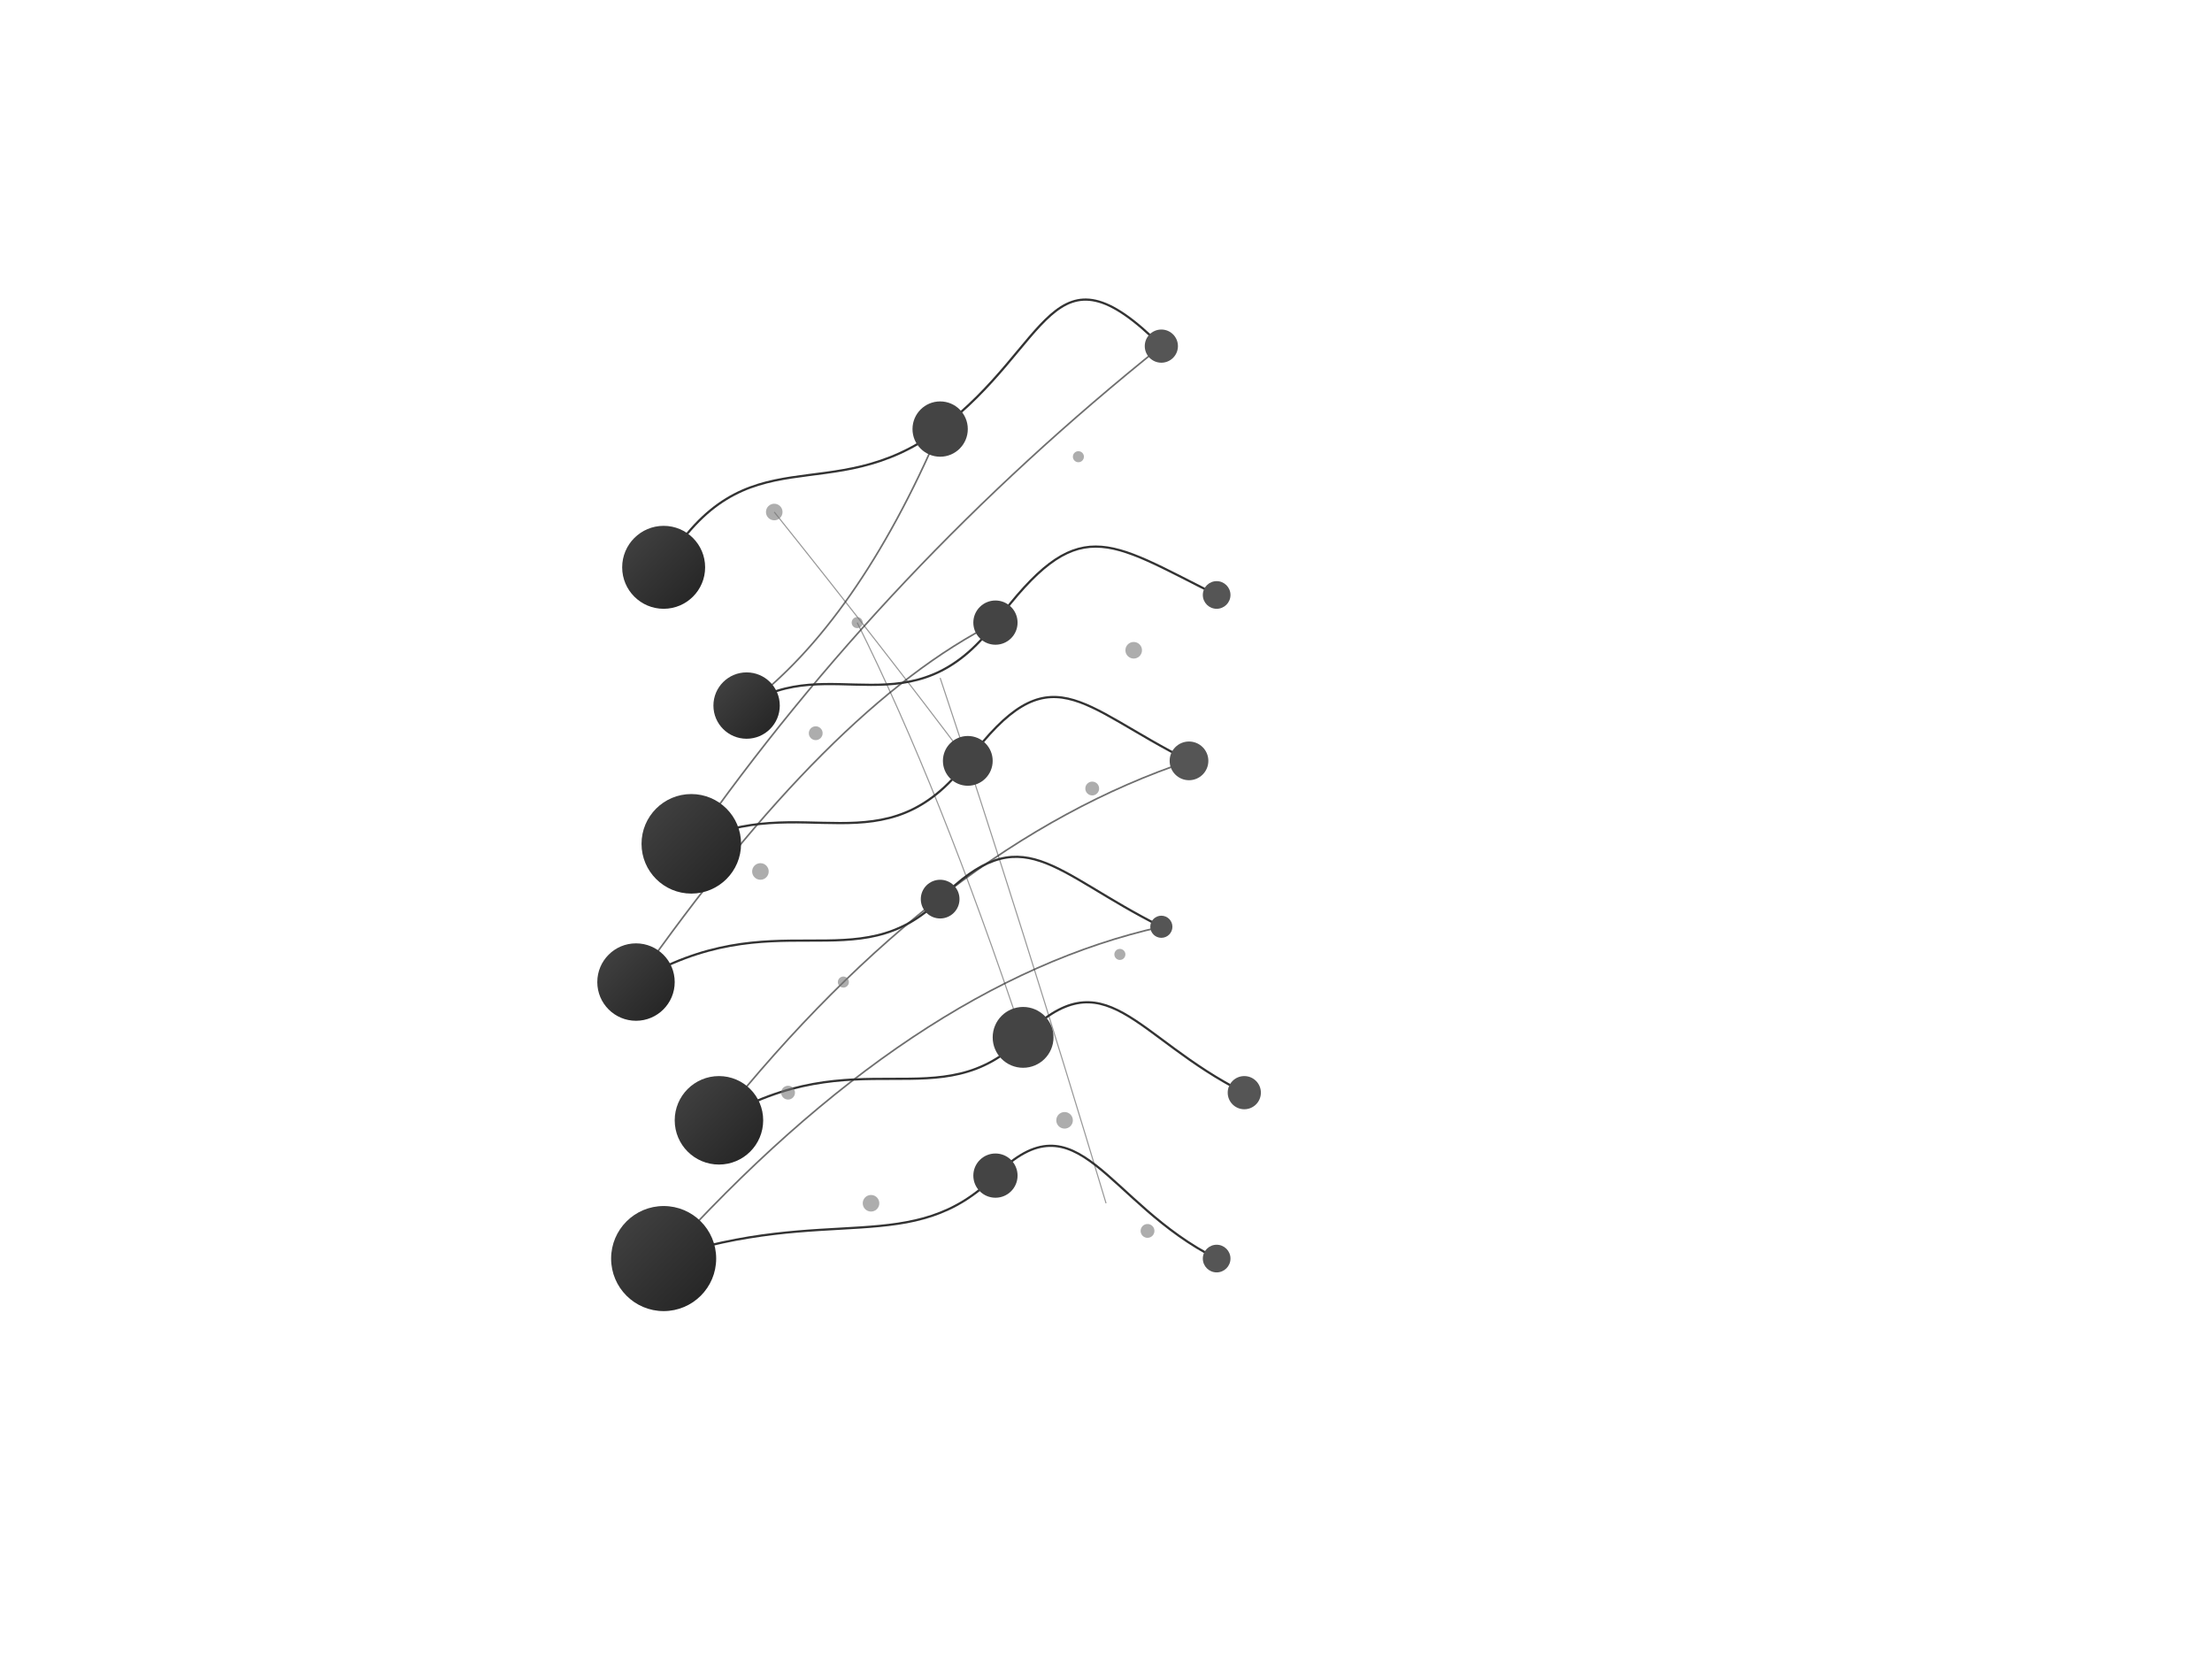 <?xml version="1.0" encoding="UTF-8" standalone="no"?>
<svg
   viewBox="0 0 800 600"
   class="left-network"
   version="1.1"
   id="svg46"
   sodipodi:docname="leftside.svg"
   inkscape:version="1.4 (e7c3feb100, 2024-10-09)"
   xmlns:inkscape="http://www.inkscape.org/namespaces/inkscape"
   xmlns:sodipodi="http://sodipodi.sourceforge.net/DTD/sodipodi-0.dtd"
   xmlns:xlink="http://www.w3.org/1999/xlink"
   xmlns="http://www.w3.org/2000/svg"
   xmlns:svg="http://www.w3.org/2000/svg">
  <sodipodi:namedview
     id="namedview46"
     pagecolor="#505050"
     bordercolor="#ffffff"
     borderopacity="1"
     inkscape:showpageshadow="0"
     inkscape:pageopacity="0"
     inkscape:pagecheckerboard="1"
     inkscape:deskcolor="#d1d1d1"
     inkscape:zoom="1.9316667"
     inkscape:cx="400.17256"
     inkscape:cy="300"
     inkscape:window-width="2560"
     inkscape:window-height="1368"
     inkscape:window-x="1920"
     inkscape:window-y="0"
     inkscape:window-maximized="1"
     inkscape:current-layer="svg46" />
  <defs
     id="defs2">
    <linearGradient
       id="node-gradient"
       x1="0%"
       y1="0%"
       x2="100%"
       y2="100%">
      <stop
         offset="0%"
         stop-color="#444"
         id="stop1" />
      <stop
         offset="100%"
         stop-color="#222"
         id="stop2" />
    </linearGradient>
    <linearGradient
       inkscape:collect="always"
       xlink:href="#node-gradient"
       id="linearGradient46"
       x1="5"
       y1="185"
       x2="35"
       y2="215"
       gradientUnits="userSpaceOnUse" />
    <linearGradient
       inkscape:collect="always"
       xlink:href="#node-gradient"
       id="linearGradient47"
       x1="38"
       y1="238"
       x2="62"
       y2="262"
       gradientUnits="userSpaceOnUse" />
    <linearGradient
       inkscape:collect="always"
       xlink:href="#node-gradient"
       id="linearGradient48"
       x1="12"
       y1="282"
       x2="48"
       y2="318"
       gradientUnits="userSpaceOnUse" />
    <linearGradient
       inkscape:collect="always"
       xlink:href="#node-gradient"
       id="linearGradient49"
       x1="-4"
       y1="336"
       x2="24"
       y2="364"
       gradientUnits="userSpaceOnUse" />
    <linearGradient
       inkscape:collect="always"
       xlink:href="#node-gradient"
       id="linearGradient50"
       x1="24"
       y1="384"
       x2="56"
       y2="416"
       gradientUnits="userSpaceOnUse" />
    <linearGradient
       inkscape:collect="always"
       xlink:href="#node-gradient"
       id="linearGradient51"
       x1="1"
       y1="431"
       x2="39"
       y2="469"
       gradientUnits="userSpaceOnUse" />
  </defs>
  <!-- Complex network pattern -->
  <g
     class="network-structure"
     id="g46"
     transform="translate(220.017,5.177)"
     inkscape:export-filename="g46.svg"
     inkscape:export-xdpi="204.8"
     inkscape:export-ydpi="204.8">
    <!-- Main nodes and connections -->
    <g
       stroke="#333333"
       fill="none"
       id="g15">
      <!-- Primary structure -->
      <path
         d="m 20,200 c 30,-50 60,-20 100,-50 40,-30 40,-70 80,-30"
         stroke-width="0.8"
         id="path2" />
      <path
         d="m 50,250 c 30,-20 60,10 90,-30 30,-40 40,-30 80,-10"
         stroke-width="0.8"
         id="path3" />
      <path
         d="m 30,300 c 40,-20 70,10 100,-30 30,-40 40,-20 80,0"
         stroke-width="0.8"
         id="path4" />
      <path
         d="m 10,350 c 50,-30 80,0 110,-30 30,-30 40,-10 80,10"
         stroke-width="0.8"
         id="path5" />
      <path
         d="m 40,400 c 50,-30 80,0 110,-30 30,-30 40,0 80,20"
         stroke-width="0.8"
         id="path6" />
      <path
         d="m 20,450 c 60,-20 90,0 120,-30 30,-30 40,10 80,30"
         stroke-width="0.8"
         id="path7" />
      <!-- Cross connections -->
      <path
         d="M 50,250 Q 90,220 120,150"
         stroke-width="0.6"
         opacity="0.7"
         id="path8" />
      <path
         d="M 30,300 Q 100,200 200,120"
         stroke-width="0.6"
         opacity="0.7"
         id="path9" />
      <path
         d="M 10,350 Q 80,250 140,220"
         stroke-width="0.6"
         opacity="0.7"
         id="path10" />
      <path
         d="M 40,400 Q 120,300 210,270"
         stroke-width="0.6"
         opacity="0.7"
         id="path11" />
      <path
         d="M 20,450 Q 110,350 200,330"
         stroke-width="0.6"
         opacity="0.7"
         id="path12" />
      <!-- Additional connectivity -->
      <path
         d="m 60,180 q 40,50 70,90"
         stroke-width="0.4"
         opacity="0.5"
         id="path13" />
      <path
         d="m 90,220 q 30,60 60,150"
         stroke-width="0.4"
         opacity="0.5"
         id="path14" />
      <path
         d="m 120,240 q 30,90 60,190"
         stroke-width="0.4"
         opacity="0.5"
         id="path15" />
    </g>
    <!-- Large nodes -->
    <circle
       cx="20"
       cy="200"
       r="15"
       fill="url(#node-gradient)"
       id="circle15"
       style="fill:url(#linearGradient46)" />
    <circle
       cx="50"
       cy="250"
       r="12"
       fill="url(#node-gradient)"
       id="circle16"
       style="fill:url(#linearGradient47)" />
    <circle
       cx="30"
       cy="300"
       r="18"
       fill="url(#node-gradient)"
       id="circle17"
       style="fill:url(#linearGradient48)" />
    <circle
       cx="10"
       cy="350"
       r="14"
       fill="url(#node-gradient)"
       id="circle18"
       style="fill:url(#linearGradient49)" />
    <circle
       cx="40"
       cy="400"
       r="16"
       fill="url(#node-gradient)"
       id="circle19"
       style="fill:url(#linearGradient50)" />
    <circle
       cx="20"
       cy="450"
       r="19"
       fill="url(#node-gradient)"
       id="circle20"
       style="fill:url(#linearGradient51)" />
    <!-- Medium nodes -->
    <circle
       cx="120"
       cy="150"
       r="10"
       fill="#444444"
       id="circle21" />
    <circle
       cx="140"
       cy="220"
       r="8"
       fill="#444444"
       id="circle22" />
    <circle
       cx="130"
       cy="270"
       r="9"
       fill="#444444"
       id="circle23" />
    <circle
       cx="120"
       cy="320"
       r="7"
       fill="#444444"
       id="circle24" />
    <circle
       cx="150"
       cy="370"
       r="11"
       fill="#444444"
       id="circle25" />
    <circle
       cx="140"
       cy="420"
       r="8"
       fill="#444444"
       id="circle26" />
    <!-- Small nodes -->
    <circle
       cx="200"
       cy="120"
       r="6"
       fill="#555555"
       id="circle27" />
    <circle
       cx="220"
       cy="210"
       r="5"
       fill="#555555"
       id="circle28" />
    <circle
       cx="210"
       cy="270"
       r="7"
       fill="#555555"
       id="circle29" />
    <circle
       cx="200"
       cy="330"
       r="4"
       fill="#555555"
       id="circle30" />
    <circle
       cx="230"
       cy="390"
       r="6"
       fill="#555555"
       id="circle31" />
    <circle
       cx="220"
       cy="450"
       r="5"
       fill="#555555"
       id="circle32" />
    <!-- Background micro-nodes -->
    <g
       fill="#777777"
       opacity="0.6"
       id="g45">
      <circle
         cx="60"
         cy="180"
         r="3"
         id="circle33" />
      <circle
         cx="90"
         cy="220"
         r="2"
         id="circle34" />
      <circle
         cx="75"
         cy="260"
         r="2.5"
         id="circle35" />
      <circle
         cx="55"
         cy="310"
         r="3"
         id="circle36" />
      <circle
         cx="85"
         cy="350"
         r="2"
         id="circle37" />
      <circle
         cx="65"
         cy="390"
         r="2.5"
         id="circle38" />
      <circle
         cx="95"
         cy="430"
         r="3"
         id="circle39" />
      <circle
         cx="170"
         cy="160"
         r="2"
         id="circle40" />
      <circle
         cx="190"
         cy="230"
         r="3"
         id="circle41" />
      <circle
         cx="175"
         cy="280"
         r="2.5"
         id="circle42" />
      <circle
         cx="185"
         cy="340"
         r="2"
         id="circle43" />
      <circle
         cx="165"
         cy="400"
         r="3"
         id="circle44" />
      <circle
         cx="195"
         cy="440"
         r="2.5"
         id="circle45" />
    </g>
  </g>
</svg>
